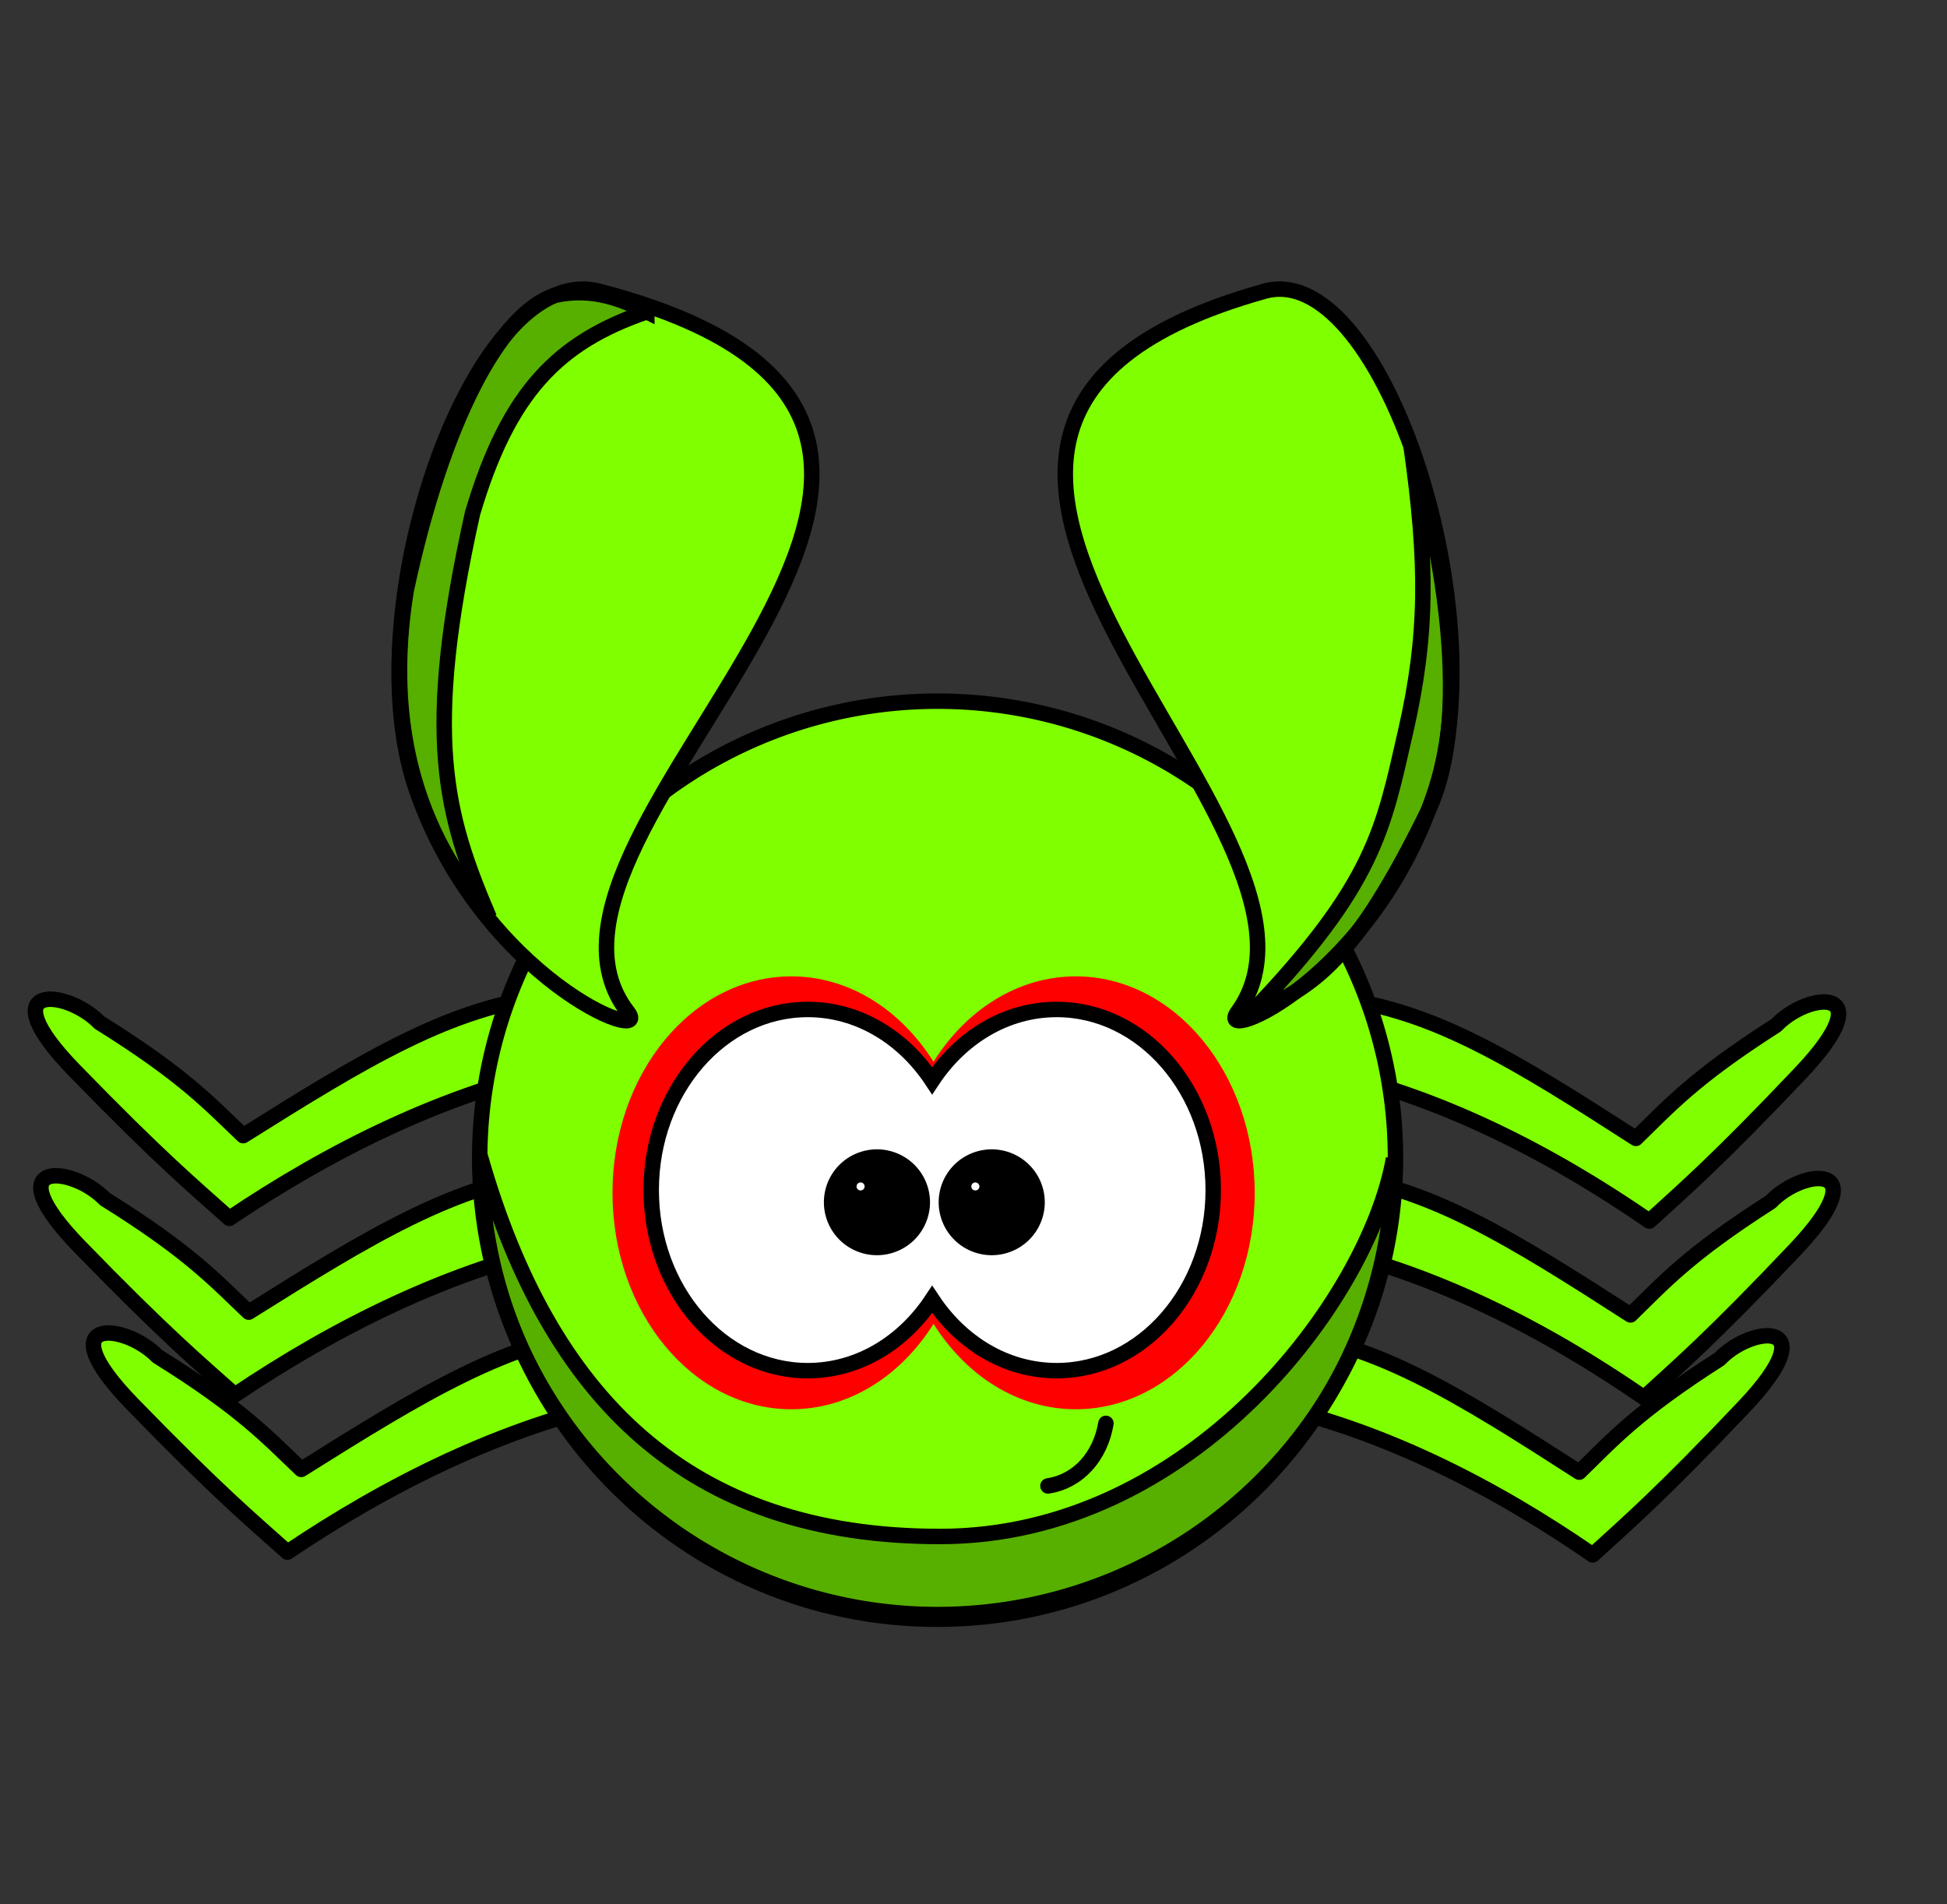 <?xml version="1.0" encoding="UTF-8"?>
<svg width="377.916" height="369.676" xmlns="http://www.w3.org/2000/svg" xmlns:svg="http://www.w3.org/2000/svg">

 <rect width="100%" height="100%" fill="#333333" stroke="none"/>

 <g>
  <title>Layer 1</title>
  <g stroke="null" id="layer1">
   <g stroke="null" id="svg_32"/>
   <g stroke="null" id="svg_33"/>
   <g stroke="null" id="svg_38"/>
   <path stroke="#000000" stroke-linejoin="round" stroke-linecap="round" id="svg_29" d="m259.428,193.845c18.85,2.142 35.082,12.316 58.098,27.135c6.261,-6.064 11.018,-11.607 27.228,-21.954c6.261,-6.599 20.966,-7.858 4.735,9.276c-16.232,17.135 -22.515,22.489 -29.344,28.741c-18.872,-13.025 -40.819,-24.458 -64.404,-29.45" stroke-width="3" fill="#7fff00"/>
   <path stroke="#000000" id="svg_30" stroke-linejoin="round" stroke-linecap="round" d="m258.381,228.115c18.85,2.142 35.082,12.316 58.098,27.135c6.261,-6.064 11.018,-11.607 27.228,-21.954c6.261,-6.599 20.966,-7.858 4.735,9.276c-16.232,17.135 -22.515,22.489 -29.344,28.741c-18.872,-13.025 -40.819,-24.458 -64.404,-29.45" stroke-width="3" fill="#7fff00"/>
   <path stroke="#000000" id="svg_31" stroke-linejoin="round" stroke-linecap="round" d="m248.432,258.636c18.85,2.142 35.082,12.316 58.098,27.135c6.261,-6.064 11.018,-11.607 27.228,-21.954c6.261,-6.599 20.966,-7.858 4.735,9.276c-16.232,17.135 -22.515,22.489 -29.344,28.741c-18.872,-13.025 -40.819,-24.458 -64.404,-29.45" stroke-width="3" fill="#7fff00"/>
   <path stroke="#000000" id="svg_34" stroke-linejoin="round" stroke-linecap="round" d="m106.762,193.31c-19.325,2.142 -35.966,12.316 -59.563,27.135c-6.419,-6.064 -11.296,-11.607 -27.914,-21.954c-6.419,-6.599 -21.495,-7.858 -4.854,9.276c16.641,17.135 23.083,22.489 30.084,28.741c19.348,-13.025 41.849,-24.458 66.028,-29.45" stroke-width="3" fill="#7fff00"/>
   <path stroke="#000000" id="svg_35" stroke-linejoin="round" stroke-linecap="round" d="m107.836,227.579c-19.325,2.142 -35.966,12.316 -59.563,27.135c-6.419,-6.064 -11.296,-11.607 -27.914,-21.954c-6.419,-6.599 -21.495,-7.858 -4.854,9.276c16.641,17.135 23.083,22.489 30.084,28.741c19.348,-13.025 41.849,-24.458 66.028,-29.45" stroke-width="3" fill="#7fff00"/>
   <path stroke="#000000" id="svg_36" stroke-linejoin="round" stroke-linecap="round" d="m118.035,258.101c-19.325,2.142 -35.966,12.316 -59.563,27.135c-6.419,-6.064 -11.296,-11.607 -27.914,-21.954c-6.419,-6.599 -21.495,-7.858 -4.854,9.276c16.641,17.135 23.083,22.489 30.084,28.741c19.348,-13.025 41.849,-24.458 66.028,-29.45" stroke-width="3" fill="#7fff00"/>
   <path stroke="#000000" fill="#7fff00" fill-rule="nonzero" stroke-width="3" stroke-linecap="round" stroke-miterlimit="4" id="path2385" d="m270.865,224.763a88.876,88.653 0 1 1 -177.753,0a88.876,88.653 0 1 1 177.753,0z"/>
   <path id="svg_1" d="m93.342,224.902c13.42,46.443 40.175,73.358 89.11,73.358c48.936,0 83.206,-46.192 88.037,-73.358c0,49.404 -39.638,89.422 -88.574,89.422c-48.936,0 -88.574,-40.018 -88.574,-89.422z" stroke-linecap="null" stroke-linejoin="null" stroke-dasharray="null" stroke-width="3" fill-opacity="0.314" fill="#000000"/>
   <path stroke="#000000" id="svg_16" fill="#ff0000" fill-rule="nonzero" stroke-width="3" stroke-linecap="round" stroke-miterlimit="4" stroke-opacity="0" d="m153.606,189.53c-19.16,0 -34.721,18.824 -34.721,42.018c0,23.194 15.562,42.018 34.721,42.018c11.26,0 21.251,-6.508 27.594,-16.577c6.342,10.076 16.356,16.577 27.62,16.577c19.16,0 34.721,-18.824 34.721,-42.018c0,-23.194 -15.562,-42.018 -34.721,-42.018c-11.263,0 -21.278,6.503 -27.62,16.577c-6.343,-10.066 -16.336,-16.577 -27.594,-16.577z"/>
   <path stroke="#000000" id="svg_21" d="m214.661,276.306c-1.074,6.426 -5.368,11.245 -11.25,12.142" stroke-linecap="round" stroke-linejoin="round" stroke-width="3" fill="none"/>
   <path stroke="#000000" id="svg_22" fill="#ffffff" fill-rule="nonzero" stroke-width="3" stroke-linecap="round" stroke-miterlimit="4" d="m156.785,195.955c-16.767,0 -30.385,15.706 -30.385,35.058c0,19.352 13.618,35.058 30.385,35.058c9.853,0 18.597,-5.43 24.148,-13.831c5.55,8.407 14.313,13.831 24.171,13.831c16.767,0 30.385,-15.706 30.385,-35.058c0,-19.352 -13.618,-35.058 -30.385,-35.058c-9.857,0 -18.621,5.426 -24.171,13.831c-5.551,-8.399 -14.296,-13.831 -24.148,-13.831z"/>
   <path stroke="#000000" id="svg_23" fill="#000000" fill-rule="nonzero" stroke-width="3" stroke-linecap="round" stroke-miterlimit="4" d="m179.014,233.384a8.797,8.775 0 1 1 -17.594,0a8.797,8.775 0 1 1 17.594,0z"/>
   <path stroke="#000000" id="svg_24" fill="#000000" fill-rule="nonzero" stroke-width="3" stroke-linecap="round" stroke-miterlimit="4" d="m201.292,233.384a8.797,8.775 0 1 1 -17.594,0a8.797,8.775 0 1 1 17.594,0z"/>
   <path id="svg_25" fill="#ffffff" fill-rule="nonzero" stroke-width="3" stroke-linejoin="round" stroke-miterlimit="4" d="m169.323,230.311a2.281,2.276 0 1 1 -4.563,0a2.281,2.276 0 1 1 4.563,0z"/>
   <path id="svg_26" fill="#ffffff" fill-rule="nonzero" stroke-width="3" stroke-linejoin="round" stroke-miterlimit="4" d="m191.601,230.311a2.281,2.276 0 1 1 -4.563,0a2.281,2.276 0 1 1 4.563,0z"/>
   <path stroke="#000000" id="svg_3" fill="#7fff00" fill-rule="evenodd" stroke-width="3" stroke-miterlimit="4" d="m245.139,56.618c-95.741,26.934 21.123,103.956 -4.919,139.858c-4.814,6.636 26.485,-6.377 38.436,-43.15c11.622,-35.761 -10.955,-103.633 -33.517,-96.708z"/>
   <path stroke="#000000" id="svg_4" fill="#7fff00" fill-rule="evenodd" stroke-width="3" stroke-miterlimit="4" d="m116.615,56.618c102.207,26.934 -22.549,103.956 5.251,139.858c5.139,6.636 -28.274,-6.377 -41.032,-43.15c-12.407,-35.761 11.695,-103.633 35.78,-96.708z"/>
   <path id="svg_8" d="m242.754,196.701c24.156,-25.167 25.767,-35.876 30.061,-54.617c4.294,-18.741 4.294,-32.663 1.096,-55.326c2.17,6.252 13.934,48.365 3.198,70.854c-13.957,28.379 -22.009,34.269 -34.356,39.089zm-117.203,-136.185c-17.178,5.89 -26.84,15.528 -33.819,39.089c-9.663,43.372 -5.368,58.365 3.243,78.539c-3.198,-4.993 -22.569,-23.922 -16.127,-63.546c6.979,-32.663 18.252,-54.082 28.988,-57.294c7.515,-1.606 13.42,1.071 17.715,3.213z" fill-opacity="0.314" stroke-linecap="null" stroke-linejoin="null" stroke-dasharray="null" stroke-width="3" fill="#000000"/>
  </g>
 </g>
</svg>